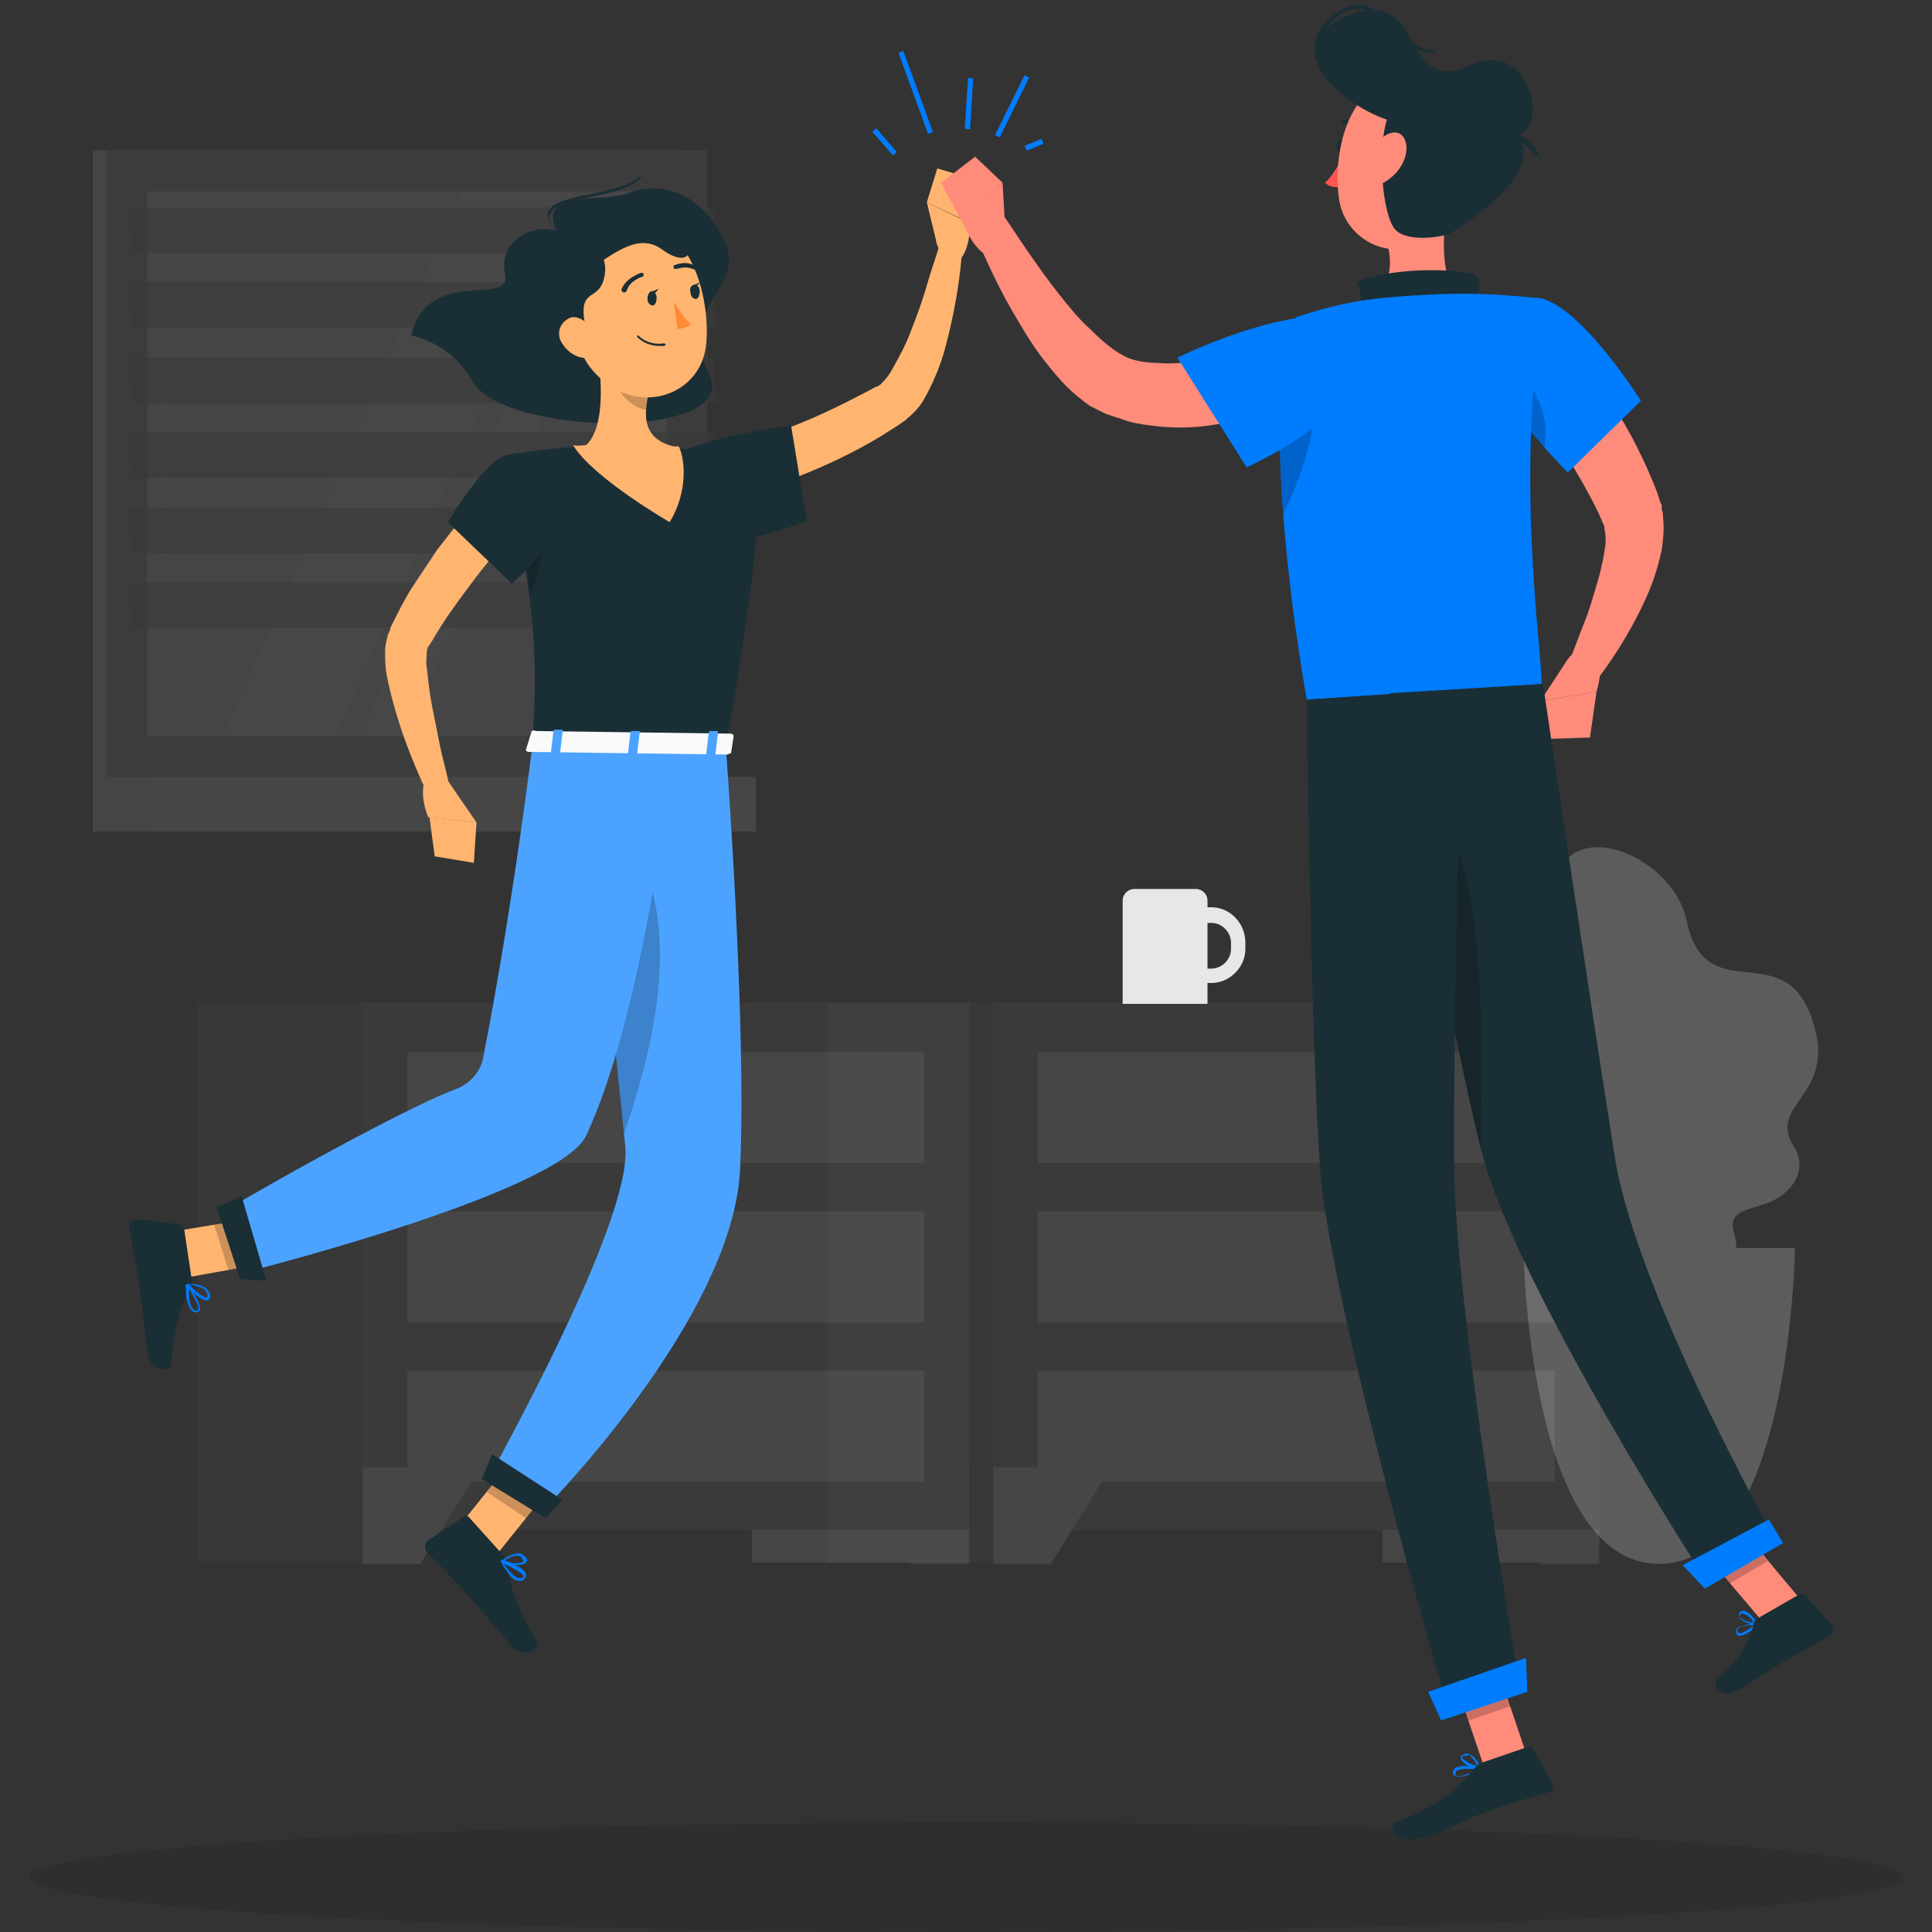 <?xml version="1.0" encoding="utf-8"?>
<!-- Generator: Adobe Illustrator 28.3.0, SVG Export Plug-In . SVG Version: 6.00 Build 0)  -->
<svg version="1.1" id="Layer_1" xmlns="http://www.w3.org/2000/svg" xmlns:xlink="http://www.w3.org/1999/xlink" x="0px" y="0px"
	 viewBox="0 0 148 148" style="enable-background:new 0 0 148 148;" xml:space="preserve">
<rect x="0" y="0" width="148" height="148" fill="#333333" stroke="none"/>
<style type="text/css">
	.st0{opacity:0.3;fill:#BCBCBC;}
	.st1{opacity:0.1;}
	.st2{fill:#E7E7E7;}
	.st3{fill:#8C8C8C;}
	.st4{fill:#F0F0F0;}
	.st5{fill:#EFEFEF;}
	.st6{fill:#FFFFFF;}
	.st7{opacity:0.6;fill:#727272;}
	.st8{fill:#F5F5F5;}
	.st9{fill:#686868;}
	.st10{fill:#7C7C7C;}
	.st11{fill:#1A2E35;}
	.st12{fill:#FFB570;}
	.st13{opacity:0.2;}
	.st14{fill:#007CFF;}
	.st15{opacity:0.3;fill:#FFFFFF;}
	.st16{fill:#FF8935;}
	.st17{fill:#FAFAFA;}
	.st18{opacity:0.3;}
	.st19{fill:#FF8B7B;}
	.st20{fill:#FF5551;}
</style>
<g>
	<g>
		<path class="st0" d="M135.3,92.2c1.9-0.7,3.3-2.5,2.1-4.4c-2-3.2,3.1-3.8,1.6-9.1c-2-7.5-8.3-1-9.8-8.2c-1.1-5.2-9.9-8.6-10.2-1.8
			c-0.4,7.5-4.1,2.6-5,11c-0.6,5.8,7.6,6.6,5.2,8.4c-1.8,1.3-2.8,3.6-0.4,5.2c1.3,0.8,1.7,1.6,1.7,2.3h-3.8c0,0,0.3,24.2,10.4,24.2
			s10.4-24.2,10.4-24.2H133c0-0.3,0-0.6-0.1-0.9C132.3,92.9,133.4,92.8,135.3,92.2z"/>
		<g class="st1">
			<rect x="7.1" y="11.5" class="st2" width="44.8" height="48"/>
			<rect x="8.2" y="11.5" class="st3" width="46" height="48"/>
			<rect x="7.1" y="59.5" class="st2" width="44.8" height="4.2"/>
			<rect x="11.9" y="59.5" class="st4" width="46" height="4.2"/>
			
				<rect x="10.3" y="15.6" transform="matrix(-1.836970e-16 1 -1 -1.836970e-16 66.693 4.356)" class="st5" width="41.7" height="39.8"/>
			<polygon class="st6" points="17.1,56.4 35.4,14.7 44.1,14.7 25.7,56.4 			"/>
			<path class="st4" d="M12.7,53.3c-0.1,0-0.2-0.1-0.2-0.2V16.7c0-0.1,0.1-0.2,0.2-0.2c0.1,0,0.2,0.1,0.2,0.2V53
				C13,53.2,12.9,53.3,12.7,53.3z"/>
			<polygon class="st6" points="27.6,56.4 45.9,14.7 49.3,14.7 31,56.4 			"/>
			
				<rect x="30" y="35.3" transform="matrix(-1.836970e-16 1 -1 -1.836970e-16 86.379 -15.33)" class="st2" width="41.7" height="0.4"/>
			<polygon class="st7" points="54.9,19.4 10.1,19.4 9.8,15.9 54.6,15.9 			"/>
			<polygon class="st7" points="54.9,25.1 10.1,25.1 9.8,21.6 54.6,21.6 			"/>
			<polygon class="st7" points="54.9,30.9 10.1,30.9 9.8,27.4 54.6,27.4 			"/>
			<polygon class="st7" points="54.9,36.6 10.1,36.6 9.8,33.1 54.6,33.1 			"/>
			<polygon class="st7" points="54.9,42.4 10.1,42.4 9.8,38.9 54.6,38.9 			"/>
			<polygon class="st7" points="54.9,48.1 10.1,48.1 9.8,44.6 54.6,44.6 			"/>
		</g>
		<g class="st1">
			<rect x="105.9" y="76.8" class="st2" width="16.6" height="42.9"/>
			<polygon class="st8" points="118.1,119.8 122.5,119.8 122.5,112.4 113.4,112.4 			"/>
			<rect x="63.4" y="76.8" class="st9" width="16.6" height="42.9"/>
			<rect x="76.1" y="76.8" class="st10" width="46.4" height="40.4"/>
			<rect x="79.5" y="80.6" class="st4" width="39.6" height="8.5"/>
			<polygon class="st8" points="80.5,119.8 76.1,119.8 76.1,112.4 85.1,112.4 			"/>
			<rect x="79.5" y="92.8" class="st4" width="39.6" height="8.5"/>
			<rect x="79.5" y="105" class="st4" width="39.6" height="8.5"/>
		</g>
		<g class="st1">
			<rect x="57.6" y="76.8" class="st2" width="16.6" height="42.9"/>
			<polygon class="st8" points="69.8,119.8 74.2,119.8 74.2,112.4 65.1,112.4 			"/>
			<rect x="15.1" y="76.8" class="st9" width="16.6" height="42.9"/>
			<rect x="27.8" y="76.8" class="st10" width="46.4" height="40.4"/>
			<rect x="31.2" y="80.6" class="st4" width="39.6" height="8.5"/>
			<polygon class="st8" points="32.2,119.8 27.8,119.8 27.8,112.4 36.8,112.4 			"/>
			<rect x="31.2" y="92.8" class="st4" width="39.6" height="8.5"/>
			<rect x="31.2" y="105" class="st4" width="39.6" height="8.5"/>
		</g>
		<path class="st2" d="M92.8,69.5c-0.1,0-0.2,0-0.3,0V69c0-0.5-0.4-0.9-0.9-0.9h-4.7c-0.5,0-0.9,0.4-0.9,0.9v7.9h6.5v-1.6
			c0.1,0,0.2,0,0.3,0c1.4,0,2.6-1.2,2.6-2.6v-0.5C95.4,70.7,94.2,69.5,92.8,69.5z M94.3,72.7c0,0.8-0.7,1.5-1.5,1.5
			c-0.1,0-0.2,0-0.3,0v-3.5c0.1,0,0.2,0,0.3,0c0.8,0,1.5,0.7,1.5,1.5V72.7z"/>
	</g>
	<ellipse id="_x3C_Path_x3E__151_" class="st1" cx="74" cy="143.8" rx="71.7" ry="4.2"/>
	<g>
		<g>
			<path class="st11" d="M42.6,17.7c-1.7-0.6-4.5,0.7-3.9,3.3c0.5,2.6-5.9-0.7-7.2,4.7c0,0,3,0.5,4.7,3.5c2.3,4.2,20.7,4.6,18.1-0.6
				c-2.6-5.1,2.9-6.5,1.2-10.1c-1.7-3.7-4.8-4.6-7.1-3.8C46.1,15.7,41.2,14.3,42.6,17.7z"/>
			<path class="st11" d="M42.6,17.8C42.5,17.8,42.5,17.8,42.6,17.8c-0.6-0.7-0.7-1.2-0.6-1.6c0.3-0.7,1.6-1,3.1-1.3
				c1.4-0.3,3.1-0.6,3.9-1.4c0,0,0.1,0,0.1,0c0,0,0,0.1,0,0.1c-0.8,0.9-2.5,1.2-3.9,1.5c-1.4,0.3-2.7,0.5-3,1.2
				C41.9,16.6,42.1,17.1,42.6,17.8C42.6,17.7,42.6,17.8,42.6,17.8C42.6,17.8,42.6,17.8,42.6,17.8z"/>
			<path class="st12" d="M54.3,35c1-0.3,2.1-0.7,3.2-1.1c1.1-0.4,2.1-0.8,3.1-1.2c2.1-0.8,4.1-1.8,6-2.8c0.2-0.1,0.5-0.3,0.6-0.3
				c0.1,0,0.1-0.1,0.2-0.1l0.2-0.2c0.3-0.3,0.6-0.7,0.8-1.1c0.5-0.9,1-1.8,1.4-2.9c0.4-1,0.8-2.1,1.1-3.1c0.3-1.1,0.7-2.2,1-3.2
				l1.8,0.3c-0.2,2.4-0.6,4.7-1.2,7c-0.3,1.2-0.7,2.3-1.3,3.5c-0.3,0.6-0.6,1.2-1.1,1.7c-0.1,0.1-0.3,0.3-0.4,0.4
				c-0.2,0.1-0.3,0.3-0.5,0.4c-0.4,0.3-0.6,0.4-0.9,0.6c-2,1.3-4.2,2.4-6.4,3.3c-2.2,0.9-4.4,1.7-6.7,2.4L54.3,35z"/>
			<g>
				<path class="st11" d="M51.8,35.1c0.6-1.4,8.8-2.5,8.8-2.5l1.2,7.3c0,0-6.9,2.7-8.4,1.3C51.9,39.7,51,37.2,51.8,35.1z"/>
			</g>
			<path class="st12" d="M71.7,18.4L71,15.5l3.3,1.6c0,0,0.1,2.3-1.1,3.1L72.9,20C72.3,19.7,71.8,19.1,71.7,18.4z"/>
			<polygon class="st12" points="71.8,12.9 74.8,13.8 74.4,17.1 71,15.5 			"/>
			<polygon class="st12" points="34.7,117.5 37.8,119.4 42.7,113.3 40,110.9 			"/>
			<path class="st11" d="M38.6,119.2l-2.7-3c-0.1-0.1-0.3-0.1-0.4,0l-2.7,1.8c-0.3,0.2-0.3,0.6-0.1,0.9c1,1,1.5,1.5,2.7,2.8
				c0.7,0.8,2.8,3.2,3.8,4.4c1,1.1,2.2,0.2,1.9-0.4c-1.5-2.5-2.2-4.6-2.2-5.8C38.8,119.6,38.7,119.4,38.6,119.2z"/>
			<g class="st13">
				<polygon points="42.7,113.3 40.3,116.3 37.3,114.3 40,110.9 				"/>
			</g>
			<g>
				<path class="st11" d="M57.7,35.3c0,0,1.7,0.6-2.1,21.9c-5.9-0.1-11.9-0.2-14.8-0.2c0.3-6,0.5-9.7-2.2-22.1c0,0,3.1-0.6,6.2-0.7
					c2.5-0.1,4.5-0.1,6.7,0.1C54.5,34.6,57.7,35.3,57.7,35.3z"/>
			</g>
			<path class="st13" d="M40.2,42.7c0.2,1,0.3,1.9,0.4,2.8c0.9-1.9,1.1-4.6,1.1-4.6L40.2,42.7z"/>
			<path class="st12" d="M45.7,26.6c0.4,2.2,0.7,6.1-0.8,7.5c0,0,0.6,2.2,4.6,2.3c4.4,0.1,2.1-2.2,2.1-2.2c-2.4-0.6-2.3-2.4-1.9-4.1
				L45.7,26.6z"/>
			<path class="st12" d="M44.9,34.1c2.5-0.1,4.5-0.1,6.7,0.1c0.1,0,0.3,0,0.4,0c0.5,1,0.7,3.5-0.7,5.8c0,0-5.9-3.4-7.4-5.9
				C44.3,34.2,44.6,34.1,44.9,34.1z"/>
			<path class="st13" d="M47.3,28.1l2.4,2.1c-0.1,0.4-0.2,0.8-0.2,1.2c-0.9-0.1-2.2-1.2-2.2-2.1C47.2,28.7,47.3,28.3,47.3,28.1z"/>
			<path class="st12" d="M43.4,22.8c0.8,3.5,1,5,3.1,6.6c3.1,2.3,7.3,0.6,7.6-3.1c0.3-3.3-1-8.5-4.7-9.4
				C45.7,16.1,42.7,19.3,43.4,22.8z"/>
			<path class="st11" d="M43.5,18.3c1.5,0.1,3.2,0.8,2.8,2.9c-0.4,2-2,0.7-1.5,3.6c0.6,2.9-4.9,1.2-4-1.5
				C41.6,20.7,41.2,18.2,43.5,18.3z"/>
			<path class="st11" d="M42.6,20.6c2.2,2,5.2-3.6,8.1-1.5s2.9-1.5-0.4-2.4C46.9,15.8,40,18.2,42.6,20.6z"/>
			<g>
				<path class="st14" d="M55.6,57.2c0,0,1.6,21.1,1.1,32.2c-0.4,11.5-15.1,26.3-15.1,26.3l-3.8-3.1c-0.1,0,10.7-19.1,10.1-24.8
					C46.6,75.4,44.8,57,44.8,57L55.6,57.2z"/>
				<path class="st15" d="M55.6,57.2c0,0,1.6,21.1,1.1,32.2c-0.4,11.5-15.1,26.3-15.1,26.3l-3.8-3.1c-0.1,0,10.7-19.1,10.1-24.8
					C46.6,75.4,44.8,57,44.8,57L55.6,57.2z"/>
			</g>
			<polygon class="st11" points="36.9,113.3 41.8,116.3 43.1,114.9 37.7,111.4 			"/>
			<path class="st13" d="M48.5,64.6c-1.3-2.3-2.3-2.2-3-0.8c0.6,6.3,1.5,15.7,2.3,23.1C49.6,81.5,52.6,71.7,48.5,64.6z"/>
			<polygon class="st12" points="12.3,94.5 13.5,98 21.9,96.5 20.7,93.1 			"/>
			<path class="st11" d="M14.7,98.1l-0.6-4c0-0.1-0.1-0.3-0.3-0.3l-3.3-0.4c-0.3,0-0.6,0.2-0.6,0.6c0.2,1.4,0.4,2.1,0.7,3.9
				c0.2,1.1,0.5,4.2,0.7,5.7c0.2,1.5,1.7,1.6,1.8,0.9c0.2-2.8,0.8-4.8,1.5-5.8C14.7,98.5,14.8,98.3,14.7,98.1z"/>
			<g class="st13">
				<polygon points="21.9,96.5 17.5,97.3 16.4,93.8 20.7,93.1 				"/>
			</g>
			<g>
				<path class="st14" d="M51.6,57.1c0,0-2,19.8-6.7,29.9C42.8,91.4,19,97.4,19,97.4L16.9,93c-0.3,0,13.5-7.9,18.1-9.6
					c1-0.4,1.8-1.3,2-2.3c2.3-11.7,3.8-24.1,3.8-24.1L51.6,57.1z"/>
				<path class="st15" d="M51.6,57.1c0,0-2,19.8-6.7,29.9C42.8,91.4,19,97.4,19,97.4L16.9,93c-0.3,0,13.5-7.9,18.1-9.6
					c1-0.4,1.8-1.3,2-2.3c2.3-11.7,3.8-24.1,3.8-24.1L51.6,57.1z"/>
			</g>
			<polygon class="st11" points="16.6,92.5 18.4,98 20.4,98.1 18.5,91.6 			"/>
			<path class="st14" d="M14.3,99.5c0.1,0.4,0.2,0.7,0.4,0.9c0.1,0.1,0.3,0.2,0.4,0.1c0.1,0,0.2-0.1,0.2-0.1c0.2-0.4-0.8-1.9-0.9-2
				c0,0-0.1,0-0.1,0c0,0-0.1,0-0.1,0.1C14.3,98.6,14.2,99.1,14.3,99.5z M15.2,100.1c0,0.1,0,0.1,0,0.2c0,0,0,0.1-0.1,0.1
				c-0.1,0-0.2,0-0.3-0.1c-0.2-0.2-0.4-0.8-0.3-1.6C14.7,99.1,15.1,99.8,15.2,100.1z"/>
			<path class="st14" d="M14.3,98.4C14.3,98.4,14.3,98.4,14.3,98.4c0.3,0.5,1.2,1.3,1.6,1.2c0.1,0,0.2-0.1,0.2-0.3
				c0-0.2-0.1-0.3-0.2-0.5C15.4,98.3,14.4,98.3,14.3,98.4C14.3,98.3,14.3,98.3,14.3,98.4C14.3,98.3,14.3,98.3,14.3,98.4z M15.9,99.2
				C15.9,99.2,15.9,99.2,15.9,99.2c0,0.2-0.1,0.2-0.1,0.2c-0.2,0-0.9-0.5-1.3-1c0.3,0,0.9,0.2,1.2,0.4C15.8,99,15.9,99.1,15.9,99.2z
				"/>
			<path class="st11" d="M49.6,22.9c0,0.3,0.2,0.5,0.4,0.5c0.2,0,0.3-0.3,0.3-0.6c0-0.3-0.2-0.5-0.4-0.5
				C49.7,22.4,49.6,22.6,49.6,22.9z"/>
			<path class="st11" d="M52.9,22.4c0,0.3,0.2,0.5,0.4,0.5c0.2,0,0.3-0.3,0.3-0.6c0-0.3-0.2-0.5-0.4-0.5
				C52.9,21.9,52.8,22.1,52.9,22.4z"/>
			<path class="st11" d="M53,21.9l0.7-0.3C53.7,21.5,53.4,22.1,53,21.9z"/>
			<path class="st16" d="M51.6,23.1c0,0,0.7,1.2,1.3,1.7c-0.3,0.4-1,0.4-1,0.4L51.6,23.1z"/>
			<path class="st11" d="M50.5,26.5c0.1,0,0.3,0,0.4,0c0,0,0.1-0.1,0.1-0.1c0,0-0.1-0.1-0.1-0.1c-1.3,0.2-2-0.6-2-0.6
				c0,0-0.1,0-0.1,0c0,0,0,0.1,0,0.1C48.8,25.8,49.4,26.5,50.5,26.5z"/>
			<path class="st12" d="M43,26.2c0.4,0.7,1,1.1,1.6,1.2c0.9,0.2,1.3-0.6,1.1-1.4c-0.2-0.8-1-1.8-1.9-1.7
				C42.9,24.6,42.6,25.5,43,26.2z"/>
			<path class="st11" d="M47.8,22.4c0.1,0,0.1,0,0.2-0.1c0.2-0.8,1.2-1.1,1.2-1.1c0.1,0,0.1-0.1,0.1-0.2c0-0.1-0.1-0.1-0.2-0.1
				c0,0-1.2,0.4-1.5,1.3C47.6,22.3,47.7,22.4,47.8,22.4C47.8,22.4,47.8,22.4,47.8,22.4z"/>
			<path class="st11" d="M53.3,20.7c0.1,0,0.1,0,0.1-0.1c0-0.1,0-0.2-0.1-0.2c-0.8-0.5-1.5-0.1-1.6-0.1c-0.1,0-0.1,0.1-0.1,0.2
				c0,0.1,0.1,0.1,0.2,0.1l0,0C52,20.6,52.5,20.3,53.3,20.7C53.2,20.7,53.2,20.7,53.3,20.7z"/>
			<path class="st12" d="M40.3,39.8c-0.7,0.7-1.3,1.5-2,2.2c-0.7,0.8-1.3,1.5-1.9,2.3c-1.2,1.6-2.4,3.2-3.3,4.8l-0.2,0.3
				c-0.1,0.2,0,0.1-0.1,0.1c0,0.1-0.1,0.2-0.1,0.4c0,0.4-0.1,0.8,0,1.3c0.1,0.9,0.2,1.9,0.4,2.9c0.2,1,0.4,2,0.6,3
				c0.2,1,0.5,2,0.7,3l-1.7,0.6c-0.9-1.9-1.7-3.9-2.3-5.9c-0.3-1-0.6-2.1-0.8-3.2c-0.1-0.6-0.1-1.2-0.1-1.8c0-0.3,0.1-0.7,0.2-1.1
				c0-0.1,0.1-0.2,0.1-0.3c0.1-0.1,0.1-0.2,0.1-0.3l0.2-0.4c0.5-1,1-2,1.6-2.9c0.6-0.9,1.2-1.8,1.8-2.7c1.3-1.7,2.6-3.3,4.2-4.9
				L40.3,39.8z"/>
			<g>
				<path class="st11" d="M38.7,34.9c-1.5,0.3-4.4,5.1-4.4,5.1l4.9,4.7c0,0,3.6-3,3.5-5C42.6,37.5,40.4,34.5,38.7,34.9z"/>
			</g>
			<path class="st14" d="M39,120.6c0.2,0.3,0.5,0.5,0.8,0.5c0.2,0,0.3,0,0.4-0.2c0.1-0.1,0.1-0.2,0.1-0.3c-0.1-0.5-1.6-1.1-1.8-1.1
				c0,0-0.1,0-0.1,0c0,0,0,0.1,0,0.1C38.5,120,38.8,120.3,39,120.6z M40,120.6c0,0,0.1,0.1,0.1,0.1c0,0,0,0.1,0,0.1
				c-0.1,0.1-0.2,0.1-0.3,0.1c-0.3,0-0.7-0.4-1.2-1.1C39.1,120,39.8,120.4,40,120.6z"/>
			<path class="st14" d="M38.4,119.7C38.4,119.7,38.4,119.7,38.4,119.7c0.5,0.2,1.6,0.3,1.9,0c0.1-0.1,0.1-0.2,0-0.4
				c-0.1-0.1-0.3-0.2-0.4-0.3c-0.6-0.1-1.4,0.5-1.4,0.5C38.3,119.6,38.3,119.6,38.4,119.7C38.3,119.7,38.3,119.7,38.4,119.7z
				 M40,119.4C40,119.4,40.1,119.4,40,119.4c0.1,0.2,0.1,0.2,0.1,0.2c-0.2,0.2-1,0.2-1.5,0c0.2-0.2,0.8-0.5,1.1-0.4
				C39.9,119.2,40,119.3,40,119.4z"/>
			<path class="st11" d="M49.8,22.4l0.7-0.3C50.4,22.1,50.2,22.7,49.8,22.4z"/>
			<path class="st17" d="M40.7,56.1l-0.4,1.3c-0.1,0.1,0.1,0.2,0.2,0.2l15.2,0.2c0.1,0,0.2-0.1,0.3-0.1l0.2-1.3
				c0-0.1-0.1-0.2-0.2-0.2l-14.9-0.2C40.8,55.9,40.7,56,40.7,56.1z"/>
			<g>
				<g>
					<path class="st14" d="M42.7,57.8l-0.4,0c-0.1,0-0.1,0-0.1-0.1l0.2-1.7c0-0.1,0.1-0.1,0.2-0.1l0.4,0c0.1,0,0.1,0,0.1,0.1
						l-0.2,1.7C42.8,57.7,42.7,57.8,42.7,57.8z"/>
					<g class="st18">
						<path class="st6" d="M42.7,57.8l-0.4,0c-0.1,0-0.1,0-0.1-0.1l0.2-1.7c0-0.1,0.1-0.1,0.2-0.1l0.4,0c0.1,0,0.1,0,0.1,0.1
							l-0.2,1.7C42.8,57.7,42.7,57.8,42.7,57.8z"/>
					</g>
				</g>
				<g>
					<path class="st14" d="M54.6,57.9l-0.4,0c-0.1,0-0.1,0-0.1-0.1l0.2-1.7c0-0.1,0.1-0.1,0.2-0.1l0.4,0c0.1,0,0.1,0,0.1,0.1
						l-0.2,1.7C54.7,57.9,54.7,58,54.6,57.9z"/>
					<path class="st15" d="M54.6,57.9l-0.4,0c-0.1,0-0.1,0-0.1-0.1l0.2-1.7c0-0.1,0.1-0.1,0.2-0.1l0.4,0c0.1,0,0.1,0,0.1,0.1
						l-0.2,1.7C54.7,57.9,54.7,58,54.6,57.9z"/>
				</g>
				<g>
					<path class="st14" d="M48.6,57.9l-0.4,0c-0.1,0-0.1,0-0.1-0.1l0.2-1.7c0-0.1,0.1-0.1,0.2-0.1l0.4,0c0.1,0,0.1,0,0.1,0.1
						l-0.2,1.7C48.8,57.8,48.7,57.9,48.6,57.9z"/>
					<path class="st15" d="M48.6,57.9l-0.4,0c-0.1,0-0.1,0-0.1-0.1l0.2-1.7c0-0.1,0.1-0.1,0.2-0.1l0.4,0c0.1,0,0.1,0,0.1,0.1
						l-0.2,1.7C48.8,57.8,48.7,57.9,48.6,57.9z"/>
				</g>
			</g>
			<path class="st12" d="M34.3,59.8l2.2,3.2l-3.7-0.4c0,0-0.9-2.1,0-3.3L34.3,59.8z"/>
			<polygon class="st12" points="36.3,66.1 33.3,65.6 32.9,62.6 36.5,63 			"/>
		</g>
		<g>
			<g>
				<path class="st19" d="M100.7,30.1l-0.5,0.3l-0.5,0.2c-0.3,0.1-0.6,0.3-1,0.4c-0.7,0.2-1.3,0.5-2,0.7c-1.3,0.4-2.7,0.7-4.1,0.9
					c-1.4,0.2-2.9,0.2-4.4,0c-0.8-0.1-1.5-0.2-2.3-0.5c-0.2-0.1-0.4-0.1-0.6-0.2l-0.3-0.1l-0.3-0.1c-0.2-0.1-0.4-0.2-0.6-0.3
					c-0.2-0.1-0.4-0.2-0.6-0.3c-0.7-0.5-1.3-1-1.8-1.5c-0.5-0.5-1-1.1-1.4-1.6c-0.9-1.1-1.6-2.2-2.3-3.4c-1.4-2.3-2.5-4.7-3.5-7.1
					l2.3-1.1c0.7,1,1.4,2.1,2.1,3.1c0.7,1,1.4,2,2.2,3c0.8,1,1.5,1.9,2.4,2.7c0.8,0.8,1.7,1.6,2.5,2c0.6,0.4,1.7,0.6,2.7,0.6
					c1,0.1,2.1,0,3.2-0.2c1.1-0.2,2.2-0.5,3.3-0.8c0.6-0.2,1.1-0.4,1.7-0.6c0.3-0.1,0.5-0.2,0.8-0.3l0.4-0.2l0.3-0.1L100.7,30.1z"/>
				<path class="st19" d="M77,17.4L76.8,14l-3,3.1c0,0,0.8,2.4,2.4,2.7l0.3-0.3C76.9,19,77.2,18.2,77,17.4z"/>
				<polygon class="st19" points="74.7,12 72.1,14 73.8,17.2 76.8,14 				"/>
				<path class="st19" d="M119.4,25.2c0.8,1,1.5,1.9,2.2,2.9c0.7,1,1.4,2,2,3c1.3,2,2.4,4.2,3.3,6.5l0.3,0.9l0.1,0.2l0,0.1l0,0.2
					c0.1,0.3,0.1,0.5,0.1,0.7c0.1,0.9,0,1.7-0.1,2.4c-0.3,1.4-0.7,2.6-1.2,3.7c-1,2.2-2.2,4.2-3.7,6.2l-2.2-1.3
					c0.4-1,0.8-2.1,1.2-3.1c0.4-1,0.7-2.1,1-3.1c0.3-1,0.5-2.1,0.6-2.9c0-0.4,0-0.8-0.1-1.1c0-0.1,0-0.1,0-0.1c0,0,0,0,0,0l0-0.1
					l-0.1-0.2l-0.3-0.7c-0.9-1.9-2-3.7-3.2-5.6c-0.6-0.9-1.2-1.8-1.9-2.7c-0.6-0.9-1.3-1.8-2-2.6L119.4,25.2z"/>
				<path class="st19" d="M119.9,50.8l-1.9,2.9l4.3-0.7c0,0,0.8-2.4-0.3-3.6l-0.4,0.1C120.9,49.7,120.3,50.1,119.9,50.8z"/>
				<polygon class="st19" points="118.5,56.6 121.8,56.5 122.3,53 118,53.7 				"/>
				<path class="st11" d="M103.1,11.2c0,0.3-0.2,0.5-0.4,0.5c-0.2,0-0.3-0.2-0.3-0.5s0.2-0.5,0.4-0.5
					C103,10.7,103.1,10.9,103.1,11.2z"/>
				<path class="st20" d="M103,11.7c0,0-0.7,1.6-1.5,2.3c0.5,0.5,1.3,0.3,1.3,0.3L103,11.7z"/>
				<path class="st11" d="M102.9,9.5C102.9,9.5,102.9,9.5,102.9,9.5c0.1,0,0.7-0.2,1.2,0.2c0.1,0.1,0.2,0,0.2,0c0.1-0.1,0-0.2,0-0.2
					c-0.7-0.5-1.4-0.3-1.4-0.3c-0.1,0-0.1,0.1-0.1,0.2C102.8,9.4,102.8,9.5,102.9,9.5z"/>
				<path class="st19" d="M110.7,14.8c0.1,2.8-0.7,6.2,1.1,7.7c0,0-0.6,2.6-5.2,2.9c-5,0.3-2.5-2.3-2.5-2.3c2.7-0.8,2.6-2.9,2.1-4.8
					L110.7,14.8z"/>
				<path class="st11" d="M113,23.3c0.3-0.8,0.7-2.1-0.2-2.3c-0.9-0.3-5.5-0.7-8.9,0.6c0.7,1.2,0.2,2.5,0.2,2.5L113,23.3z"/>
				<path class="st14" d="M133.3,125.3c-0.1,0-0.1,0-0.1,0c-0.1,0-0.2-0.1-0.2-0.3c0-0.1,0-0.2,0.1-0.3c0.4-0.3,1.5-0.3,1.5-0.3
					c0,0,0.1,0,0.1,0.1c0,0,0,0.1,0,0.1C134.4,124.7,133.7,125.3,133.3,125.3z M134.3,124.5c-0.4,0-0.9,0-1.1,0.2
					c-0.1,0.1-0.1,0.1-0.1,0.2c0,0.2,0.1,0.2,0.1,0.2c0.2,0.1,0.8-0.3,1.2-0.6C134.4,124.5,134.3,124.5,134.3,124.5z"/>
				<path class="st14" d="M134.6,124.5c-0.4,0-1.3-0.3-1.4-0.7c0-0.1,0-0.2,0.1-0.3c0.1-0.1,0.2-0.1,0.3-0.1c0.5,0.1,1,0.9,1,0.9
					C134.7,124.4,134.7,124.5,134.6,124.5C134.7,124.5,134.6,124.5,134.6,124.5C134.6,124.5,134.6,124.5,134.6,124.5z M133.5,123.6
					c-0.1,0-0.1,0-0.2,0.1c-0.1,0.1-0.1,0.1-0.1,0.1c0.1,0.2,0.7,0.5,1.1,0.5C134.3,124.1,133.9,123.7,133.5,123.6
					C133.6,123.6,133.6,123.6,133.5,123.6z"/>
				<path class="st14" d="M111.7,136.1c-0.1,0-0.2,0-0.3-0.1c-0.1-0.1-0.1-0.1-0.1-0.3c0.2-0.7,1.8-0.3,2-0.3c0,0,0.1,0,0.1,0.1
					c0,0,0,0.1,0,0.1C113.1,135.8,112.2,136.1,111.7,136.1z M112.3,135.5c-0.4,0-0.8,0.1-0.8,0.3c0,0.1,0,0.2,0,0.2
					c0.2,0.2,1-0.1,1.6-0.4C112.9,135.5,112.6,135.5,112.3,135.5z"/>
				<path class="st14" d="M113.4,135.6C113.3,135.6,113.3,135.6,113.4,135.6c-0.5,0-1.4-0.5-1.5-0.9c0-0.1,0-0.2,0.2-0.3
					c0.2-0.1,0.3-0.1,0.5,0c0.5,0.2,0.8,1,0.9,1.1C113.4,135.5,113.4,135.5,113.4,135.6C113.4,135.6,113.4,135.6,113.4,135.6z
					 M112.3,134.5c-0.1,0-0.1,0-0.2,0c-0.1,0.1-0.1,0.1-0.1,0.1c0,0.2,0.7,0.6,1.2,0.7c-0.1-0.2-0.4-0.7-0.7-0.9
					C112.4,134.5,112.4,134.5,112.3,134.5z"/>
				<polygon class="st19" points="116.9,134.3 113.7,135.4 111.2,128 114.4,126.9 				"/>
				<polygon class="st19" points="137.9,122.5 135,124.2 129.9,118.2 132.8,116.4 				"/>
				<path class="st11" d="M134.6,124l3.3-1.9c0.1-0.1,0.3,0,0.4,0.1l2,2.3c0.2,0.2,0.1,0.6-0.1,0.8c-1.2,0.7-1.7,0.9-3.2,1.8
					c-0.9,0.5-2.7,1.7-3.9,2.4c-1.2,0.7-2-0.4-1.6-0.8c2-1.8,2.4-3,2.8-4.1C134.3,124.2,134.5,124.1,134.6,124z"/>
				<path class="st11" d="M113.6,135l3.5-1.2c0.1,0,0.3,0,0.3,0.1l1.5,2.7c0.2,0.3,0,0.6-0.3,0.7c-1.3,0.4-3.1,0.9-4.7,1.5
					c-1.9,0.6-3.4,1.8-5.7,2.1c-1.4,0.2-1.9-1.1-1.3-1.3c2.6-1,4.3-2,6-4.1C113.1,135.3,113.3,135.1,113.6,135z"/>
				<g>
					<path class="st14" d="M117.6,22.8c3.2,0.1,8.1,7.9,8.1,7.9l-5.6,5.5c0,0-2.9-2.9-5.2-6.2C112.5,26.5,114.4,22.7,117.6,22.8z"/>
				</g>
				<path class="st13" d="M117.9,30.8l-1.7-3.7l-0.7,3.7c1,1.3,2,2.6,2.8,3.5C118.5,33.1,118.4,31.9,117.9,30.8z"/>
				<g>
					<path class="st14" d="M98.3,39.4c0.3,3.8,0.8,8.4,1.8,14.2l18-1.2c0-2.8-2.1-16.2,0.2-29.5c0,0-3.1-0.4-6.1-0.4
						c-2.3,0-5.6,0.2-7.7,0.5c-2.7,0.4-5.2,1.3-5.2,1.3S98,26.1,98,34C98.1,35.5,98.1,37.3,98.3,39.4z"/>
				</g>
				<path class="st13" d="M98.3,39.4c1-2.1,2.7-6.2,2.2-8.5L98,34C98.1,35.5,98.1,37.3,98.3,39.4z"/>
				<g>
					<path class="st14" d="M103,29.8c-1,3.1-7.5,6-7.5,6l-5.3-8.4c0,0,4.2-2.1,8.4-2.9C103.2,23.5,104.1,26.4,103,29.8z"/>
				</g>
				<g>
					<polygon class="st13" points="111.2,128 112.5,131.8 115.7,130.7 114.4,126.9 					"/>
					<polygon class="st13" points="132.8,116.4 129.9,118.2 132.5,121.3 135.4,119.6 					"/>
				</g>
				<path class="st19" d="M112.2,10.9c-0.4,3.3-0.5,5.3-2.3,7c-2.7,2.5-6.7,0.8-7.3-2.5c-0.5-3,0.3-8,3.7-9.2
					C109.6,5,112.7,7.6,112.2,10.9z"/>
				<path class="st11" d="M106.9,17.6c0.9,1,3.9,0.6,4.5,0.1c0.6-0.5,6.5-4,5.1-6.9c-1.4-2.9-9.1-4.7-10.1-2.1
					C105.4,11.2,105.9,16.6,106.9,17.6z"/>
				<path class="st11" d="M115,9.9c0,0,2.4,0.2,3,2.3C117.2,11.4,116,10.3,115,9.9z"/>
				<path class="st11" d="M107.8,9.5c-3.5-0.2-10.4-5.4-5.2-8c5.2-2.6,5.1,2.4,7.1,3.6c2.1,1.3,3.1-1.2,5.6-0.3
					c2.4,0.9,3.4,6.3-0.5,5.7C110.8,10.1,107.8,9.5,107.8,9.5z"/>
				<path class="st11" d="M108.3,8.8c-2.5,0-6.3-1.9-7.3-4.1c-0.5-1-0.3-2,0.4-2.8c0.8-1,1.7-1.4,2.5-1.5c1.3-0.1,2.3,0.9,3.3,1.9
					c0.9,0.9,1.8,1.7,2.6,1.5c0.1,0,0.1,0,0.1,0.1c0,0.1,0,0.1-0.1,0.1c-1,0.2-1.9-0.6-2.8-1.5c-1-0.9-2-1.9-3.1-1.8
					c-0.8,0-1.5,0.5-2.3,1.4c-0.7,0.8-0.8,1.7-0.4,2.6c1,2.2,4.8,4.1,7.2,4c0,0,0,0,0,0c0.1,0,0.1,0,0.1,0.1c0,0.1,0,0.1-0.1,0.1
					C108.4,8.8,108.4,8.8,108.3,8.8z"/>
				<path class="st19" d="M107.7,11.8c-0.2,0.9-0.8,1.6-1.4,2c-0.9,0.7-1.5,0-1.4-1c0.1-0.9,0.6-2.3,1.6-2.6
					C107.4,9.9,107.9,10.8,107.7,11.8z"/>
				<path class="st11" d="M106.5,53.1c0,0,4.6,25.6,7,35.1c2.6,10.4,17.4,33.2,17.4,33.2l5.3-3.1c0,0-10.9-19.3-12.5-29.7
					c-1.8-11.3-5.5-36.2-5.5-36.2L106.5,53.1z"/>
				<g>
					<path class="st14" d="M128.9,119.9c0,0,1.7,1.8,1.7,1.8l6-3.5l-1.1-1.8L128.9,119.9z"/>
				</g>
				<path class="st13" d="M109.2,62.2c4.4,0.6,4.5,17.1,4.2,25.7c-1.5-5.9-3.7-17.4-5.2-25.5C108.5,62.2,108.8,62.1,109.2,62.2z"/>
				<path class="st11" d="M100.1,53.6c0,0,0.3,25.3,1,35.6c0.7,10.7,10,42.3,10,42.3l5.4-1.8c0,0-5.1-29.8-5.1-40.4
					c-0.1-11.5,0.6-36.5,0.6-36.5L100.1,53.6z"/>
				<g>
					<path class="st14" d="M109.4,129.6c0,0,1,2.2,1,2.2l6.6-2.2l-0.1-2.6L109.4,129.6z"/>
				</g>
			</g>
		</g>
		<g>
			
				<rect x="67.6" y="9.6" transform="matrix(0.753 -0.657 0.657 0.753 9.613 47.277)" class="st14" width="0.4" height="2.4"/>
			<rect x="70" y="3.8" transform="matrix(0.939 -0.343 0.343 0.939 1.794 24.489)" class="st14" width="0.4" height="6.6"/>
			
				<rect x="72.3" y="7.8" transform="matrix(6.130119e-02 -0.998 0.998 6.130119e-02 61.696 81.546)" class="st14" width="3.9" height="0.4"/>
			<rect x="75" y="7.9" transform="matrix(0.442 -0.897 0.897 0.442 35.988 74.13)" class="st14" width="5.1" height="0.4"/>
			
				<rect x="78.5" y="10.9" transform="matrix(0.924 -0.383 0.383 0.924 1.786 31.166)" class="st14" width="1.4" height="0.4"/>
		</g>
	</g>
</g>
</svg>
